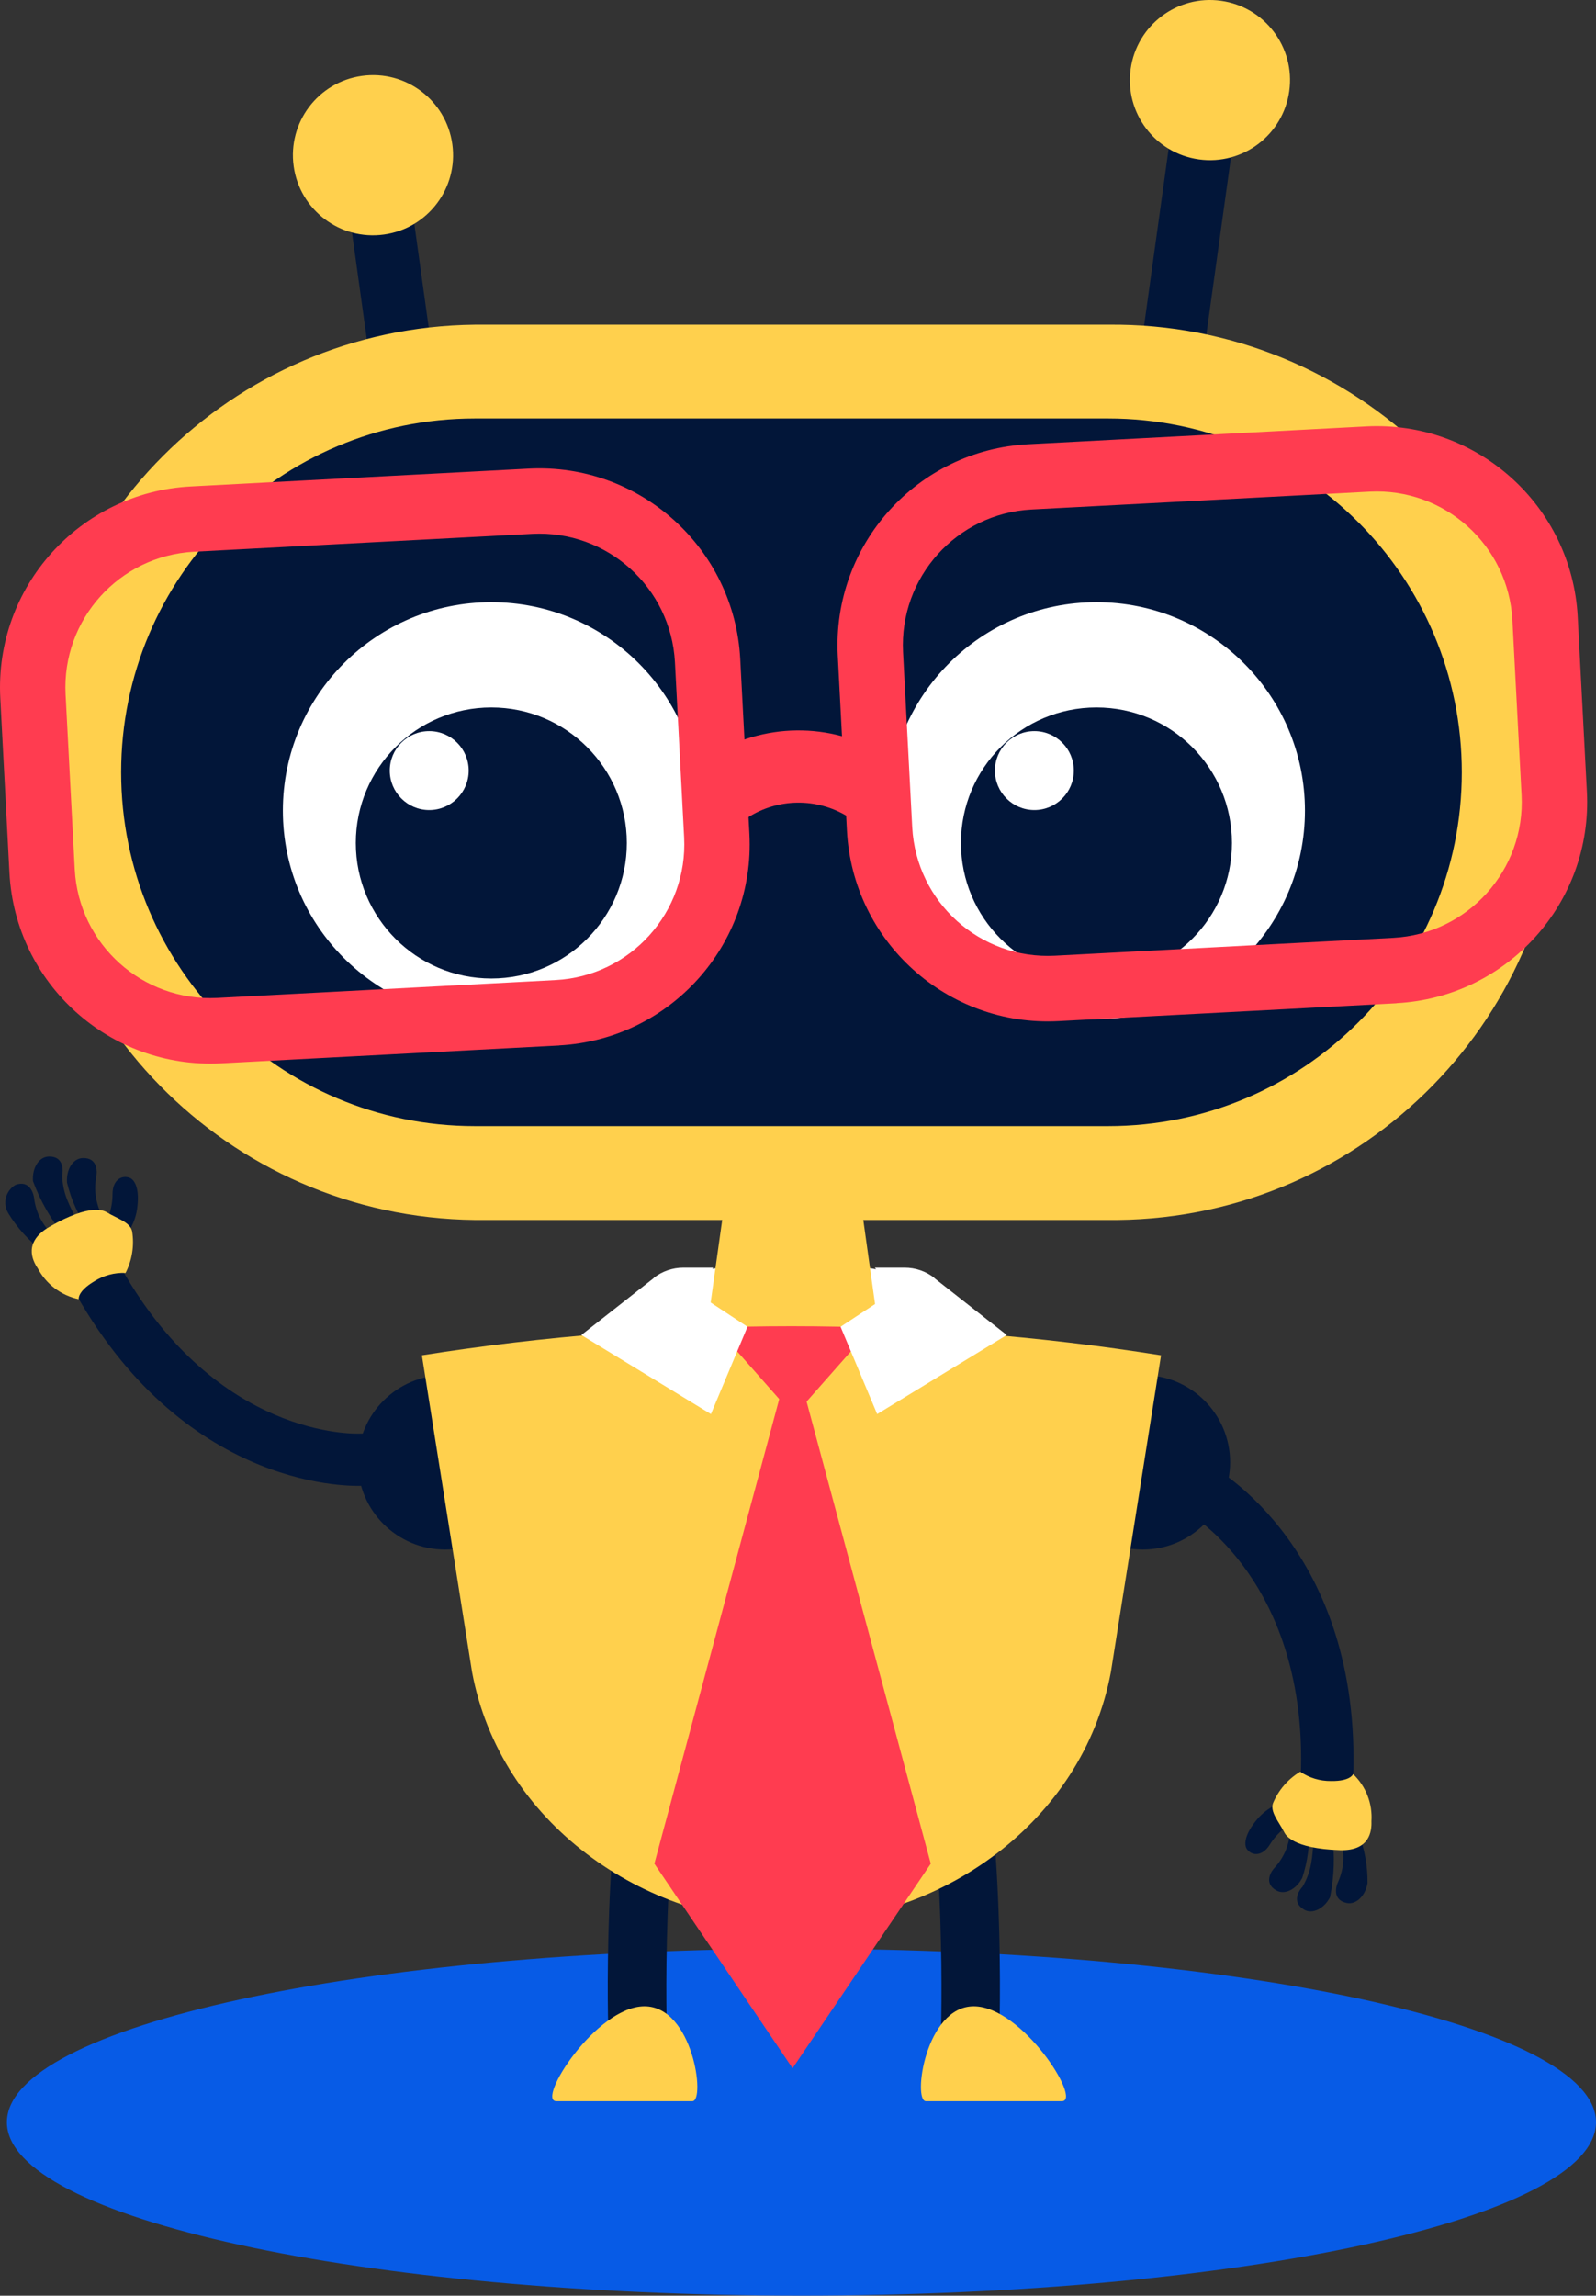 <?xml version="1.0" encoding="UTF-8"?>
<svg id="OBJECTS" xmlns="http://www.w3.org/2000/svg" version="1.1" xmlns:xlink="http://www.w3.org/1999/xlink" viewBox="0 0 62.578 90">
  <rect x="0" y="0" width="62.578" height="90" fill="#333333" stroke="none"/>
  <!-- Generator: Adobe Illustrator 29.7.1, SVG Export Plug-In . SVG Version: 2.1.1 Build 8)  -->
  <defs>
    <clipPath id="clippath">
      <rect x=".27" y="76.399" width="62.308" height="13.601" fill="none"/>
    </clipPath>
    <clipPath id="clippath-1">
      <rect y="0" width="62.232" height="82.376" fill="none"/>
    </clipPath>
    <clipPath id="clippath-2">
      <path d="M16.542,53.133l1.968,12.422c1.106,5.893,6.691,9.812,12.523,9.844,5.832-.032,11.418-3.951,12.523-9.844l1.968-12.422c-9.601-1.52-19.381-1.52-28.982,0Z" fill="none"/>
    </clipPath>
    <clipPath id="clippath-3">
      <rect y="0" width="62.232" height="82.376" fill="none"/>
    </clipPath>
  </defs>
  <g id="Group_33">
    <g id="Group_31">
      <g clip-path="url(#clippath)">
        <g id="Group_30">
          <path id="Path_133" d="M62.578,83.199c0,3.756-13.948,6.8-31.154,6.8S.27,86.955.27,83.199s13.948-6.8,31.154-6.8,31.154,3.045,31.154,6.8" fill="#075be6"/>
        </g>
      </g>
    </g>
    <g id="Group_16">
      <g id="Group_15">
        <rect id="Rectangle_27" x="42.386" y="7.626" width="8.521" height="2.467" transform="translate(31.454 53.844) rotate(-82.093)" fill="#021639"/>
        <g id="Group_10">
          <g clip-path="url(#clippath-1)">
            <g id="Group_9">
              <path id="Path_57" d="M44.331,2.709c-.238,1.718.961,3.303,2.679,3.541,1.718.238,3.303-.961,3.541-2.679.238-1.718-.961-3.303-2.678-3.541-1.718-.239-3.303.96-3.542,2.678" fill="#ffd04d"/>
              <rect id="Rectangle_28" x="14.186" y="7.543" width="2.468" height="8.521" transform="translate(-1.477 2.234) rotate(-7.907)" fill="#021639"/>
              <path id="Path_58" d="M17.735,5.653c.239,1.718-.96,3.304-2.678,3.542-1.718.239-3.304-.96-3.542-2.678-.239-1.718.96-3.304,2.678-3.542,0,0,0,0,0,0,1.718-.239,3.303.96,3.542,2.678" fill="#ffd04d"/>
              <path id="Path_59" d="M43.446,47.828h-24.825c-9.693-.104-17.466-8.045-17.363-17.737.102-9.546,7.816-17.261,17.363-17.363h24.825c9.693-.104,17.634,7.67,17.737,17.363.104,9.693-7.67,17.634-17.363,17.737-.125.001-.25.001-.375,0" fill="#ffd04d"/>
              <path id="Path_60" d="M36.049,55.442h-9.9v-3.529c0-1.221.989-2.21,2.21-2.21h5.478c1.221,0,2.21.989,2.21,2.21h0s.002,3.529.002,3.529Z" fill="#fff"/>
              <path id="Path_61" d="M17.454,60.749h0c-1.889,0-3.42-1.531-3.42-3.42s1.531-3.42,3.42-3.42,3.42,1.531,3.42,3.42h0c-.005,1.887-1.533,3.415-3.42,3.42" fill="#021639"/>
              <path id="Path_62" d="M44.812,60.749h0c-1.889,0-3.42-1.531-3.42-3.42s1.531-3.42,3.42-3.42,3.42,1.531,3.42,3.42h0c-.005,1.887-1.533,3.415-3.42,3.42" fill="#021639"/>
              <path id="Path_63" d="M35.392,58.849h-8.618l1.649-11.779h5.32l1.649,11.779Z" fill="#ffd04d"/>
              <path id="Path_64" d="M52.167,70.727c-.561.077-1.079-.316-1.155-.878-.008-.059-.011-.119-.009-.178.3-7.631-4.338-10.324-4.535-10.435-.496-.273-.677-.895-.404-1.391.273-.496.895-.677,1.391-.404h0c.243.133,5.953,3.358,5.6,12.312-.019.495-.391.906-.882.974" fill="#021639"/>
              <path id="Path_65" d="M50.867,70.565c-.603.015-1.17.285-1.562.743-.535.63-.524,1.031-.415,1.184.187.264.6.307.9-.178.29-.467.727-.825,1.242-1.018l-.165-.731Z" fill="#021639"/>
              <path id="Path_66" d="M50.618,71.605c-.02.316-.088.627-.2.923-.105.254-.253.487-.438.69-.109.109-.465.593.062.895.334.191.79-.048,1.017-.491.214-.642.304-1.319.265-1.994-.057-.237-.7-.182-.707-.023" fill="#021639"/>
              <path id="Path_67" d="M52.575,72.042c.077.307.109.624.093.94-.021.273-.088.541-.2.791-.07.138-.261.707.334.832.377.079.737-.289.817-.78.007-.677-.115-1.348-.36-1.979-.127-.208-.719.041-.68.2" fill="#021639"/>
              <path id="Path_68" d="M51.524,71.875s-.045.782-.1,1.084c-.05.356-.17.698-.352,1.008-.109.11-.465.593.062.9.334.191.791-.048,1.017-.491.165-.814.192-1.65.08-2.473-.057-.237-.7-.182-.707-.023" fill="#021639"/>
              <path id="Path_69" d="M53.055,69.551c.502.48.765,1.157.718,1.85.016.388-.071,1.17-1.235,1.132-1.879-.061-2.137-.611-2.187-.708-.22-.425-.554-.786-.439-1.128.215-.517.589-.951,1.069-1.239.356.244.779.371,1.211.365.77.011.863-.273.863-.273" fill="#ffd04d"/>
              <path id="Path_70" d="M3.22,49.454c.436-.362,1.083-.301,1.445.135.038.046.072.095.101.147,3.771,6.641,9.136,6.477,9.362,6.466.565-.03,1.048.403,1.078.968s-.403,1.048-.968,1.078h0c-.277.015-6.828.292-11.253-7.5-.245-.431-.146-.976.235-1.293" fill="#021639"/>
              <path id="Path_71" d="M4.426,48.894c.51-.335.854-.871.946-1.474.123-.828-.1-1.166-.277-1.24-.3-.127-.683.059-.683.636,0,.555-.182,1.095-.52,1.536l.534.542Z" fill="#021639"/>
              <path id="Path_72" d="M4.087,47.864c-.151-.282-.26-.586-.322-.9-.045-.274-.042-.554.008-.827.035-.152.083-.759-.532-.736-.389.014-.654.464-.612.966.159.666.443,1.296.838,1.856.176.174.7-.216.62-.358" fill="#021639"/>
              <path id="Path_73" d="M2.169,48.537c-.231-.222-.427-.478-.583-.758-.127-.247-.211-.514-.247-.79-.013-.156-.154-.747-.732-.537-.384.226-.513.72-.287,1.104,0,0,0,.002.001.003.357.586.823,1.098,1.373,1.509.221.111.6-.419.48-.531" fill="#021639"/>
              <path id="Path_74" d="M3.168,48.118s-.38-.7-.493-.986c-.148-.333-.228-.691-.237-1.055.035-.152.083-.759-.532-.736-.389.014-.654.464-.612.966.292.789.714,1.523,1.25,2.172.176.174.7-.216.62-.358" fill="#021639"/>
              <path id="Path_75" d="M3.09,50.935c-.688-.144-1.277-.586-1.607-1.207-.221-.325-.565-1.044.457-1.634,1.648-.952,2.164-.617,2.259-.561.416.248.9.38.981.735.091.559.001,1.133-.257,1.637-.437-.019-.868.098-1.236.334-.668.4-.6.7-.6.7" fill="#ffd04d"/>
              <path id="Path_76" d="M33.471,58.156c.169,1.016-.394,1.839-1.257,1.839-.974-.106-1.747-.867-1.869-1.839-.169-1.016.394-1.839,1.257-1.839.974.106,1.747.867,1.869,1.839" fill="#0fd"/>
              <path id="Path_77" d="M25.004,81.056c-.617,0-1.123-.489-1.145-1.106-.012-.346-.283-8.554,1.093-13.727,1.8-6.772,6.1-9,6.282-9.091.565-.286,1.255-.059,1.54.505s.059,1.255-.505,1.54c-.159.083-3.584,1.929-5.1,7.634-1.288,4.842-1.021,12.976-1.017,13.058.022.632-.473,1.163-1.105,1.186h-.043" fill="#021639"/>
              <path id="Path_78" d="M27.147,82.376h-5.331c-.806,0,1.549-3.721,3.454-3.721s2.4,3.721,1.876,3.721" fill="#ffd04d"/>
              <path id="Path_79" d="M29.57,58.156c-.169,1.016.394,1.839,1.257,1.839.974-.106,1.747-.867,1.869-1.839.169-1.016-.394-1.839-1.257-1.839-.974.106-1.747.867-1.869,1.839" fill="#0fd"/>
              <path id="Path_80" d="M38.037,81.056h-.041c-.632-.023-1.127-.554-1.105-1.186,0-.081.27-8.216-1.017-13.058-1.539-5.786-5.06-7.613-5.1-7.631-.566-.284-.794-.973-.51-1.539.284-.566.973-.794,1.539-.51h0c.182.091,4.482,2.319,6.282,9.091,1.376,5.173,1.105,13.381,1.093,13.727-.022.617-.528,1.106-1.145,1.106" fill="#021639"/>
              <path id="Path_81" d="M36.304,82.376h5.331c.806,0-1.549-3.721-3.454-3.721s-2.4,3.721-1.876,3.721" fill="#ffd04d"/>
              <path id="Path_82" d="M31.033,75.4h0c-5.832-.032-11.418-3.951-12.523-9.844l-1.968-12.422c9.601-1.521,19.381-1.521,28.982,0l-1.968,12.422c-1.106,5.893-6.691,9.812-12.523,9.844" fill="#ffd04d"/>
            </g>
          </g>
        </g>
        <g id="Group_12">
          <g clip-path="url(#clippath-2)">
            <g id="Group_11">
              <path id="Path_83" d="M27.881,51.821l3.252,3.685,3.252-3.685-3.252-8.02-3.252,8.02Z" fill="#ff3c50"/>
            </g>
          </g>
        </g>
        <g id="Group_14">
          <g clip-path="url(#clippath-3)">
            <g id="Group_13">
              <path id="Path_85" d="M36.495,73.064l-5.419-20.16-5.419,20.16,5.419,8.02,5.419-8.02Z" fill="#ff3c50"/>
              <path id="Path_86" d="M18.621,44.148c-7.661,0-13.871-6.21-13.871-13.871s6.21-13.871,13.871-13.871h24.824c7.661,0,13.871,6.21,13.871,13.871s-6.21,13.871-13.871,13.871h-24.824Z" fill="#021639"/>
              <path id="Path_87" d="M25.635,50.105l-2.841,2.233,5.081,3.1,1.434-3.423-2-1.317.654-1h-1.168c-.422,0-.831.14-1.163.4" fill="#fff"/>
              <path id="Path_88" d="M36.633,50.105l2.841,2.233-5.081,3.1-1.435-3.423,2-1.317-.654-1h1.168c.422,0,.831.14,1.163.4" fill="#fff"/>
              <path id="Path_89" d="M51.166,31.781c0,4.514-3.659,8.173-8.173,8.173s-8.173-3.659-8.173-8.173c0-4.514,3.659-8.173,8.173-8.173s8.173,3.659,8.173,8.173h0" fill="#fff"/>
              <path id="Path_90" d="M48.304,33.048c0,2.934-2.379,5.313-5.313,5.313-2.934,0-5.313-2.379-5.313-5.313,0-2.934,2.379-5.313,5.313-5.313s5.313,2.379,5.313,5.313h0" fill="#021639"/>
              <path id="Path_91" d="M42.104,30.21c0,.854-.693,1.547-1.547,1.547-.854,0-1.547-.693-1.547-1.547,0-.854.693-1.547,1.547-1.547h0c.854,0,1.547.693,1.547,1.547" fill="#fff"/>
              <path id="Path_92" d="M27.437,31.781c0,4.514-3.659,8.173-8.173,8.173s-8.173-3.659-8.173-8.173,3.659-8.173,8.173-8.173,8.173,3.659,8.173,8.173h0" fill="#fff"/>
              <path id="Path_93" d="M24.577,33.048c0,2.934-2.379,5.313-5.313,5.313-2.934,0-5.313-2.379-5.313-5.313,0-2.934,2.379-5.313,5.313-5.313s5.313,2.379,5.313,5.313h0" fill="#021639"/>
              <path id="Path_94" d="M18.377,30.21c0,.854-.693,1.547-1.547,1.547-.854,0-1.547-.693-1.547-1.547s.693-1.547,1.547-1.547,1.547.693,1.547,1.547" fill="#fff"/>
              <path id="Path_95" d="M21.923,40.987l-13.267.7c-4.346.222-8.052-3.115-8.285-7.46L.011,27.361c-.225-4.348,3.113-8.058,7.461-8.29l13.267-.7c4.346-.222,8.052,3.115,8.285,7.461l.36,6.866c.223,4.346-3.114,8.053-7.46,8.286M7.606,21.63c-2.933.157-5.185,2.658-5.035,5.591l.36,6.866c.157,2.933,2.658,5.185,5.591,5.035l13.267-.7c2.933-.157,5.185-2.659,5.035-5.592l-.36-6.866c-.157-2.933-2.658-5.185-5.591-5.035l-13.267.701Z" fill="#ff3c50"/>
              <path id="Path_96" d="M54.76,39.332l-13.266.7c-4.346.223-8.053-3.114-8.286-7.46l-.359-6.87c-.223-4.346,3.114-8.053,7.46-8.286l13.266-.7c4.346-.223,8.053,3.114,8.286,7.46l.36,6.866c.223,4.347-3.115,8.053-7.461,8.286M40.443,19.974c-2.933.157-5.185,2.659-5.035,5.592l.36,6.866c.157,2.933,2.658,5.185,5.591,5.035l13.266-.7c2.933-.157,5.185-2.659,5.035-5.592l-.36-6.866c-.157-2.933-2.659-5.185-5.592-5.035l-13.265.7Z" fill="#ff3c50"/>
              <path id="Path_97" d="M29.011,32.249l-1.516-2.39.315-.2c2.088-1.335,4.752-1.366,6.871-.082l-1.459,2.425c-1.202-.73-2.716-.712-3.9.047l-.311.2Z" fill="#ff3c50"/>
            </g>
          </g>
        </g>
      </g>
    </g>
  </g>
</svg>